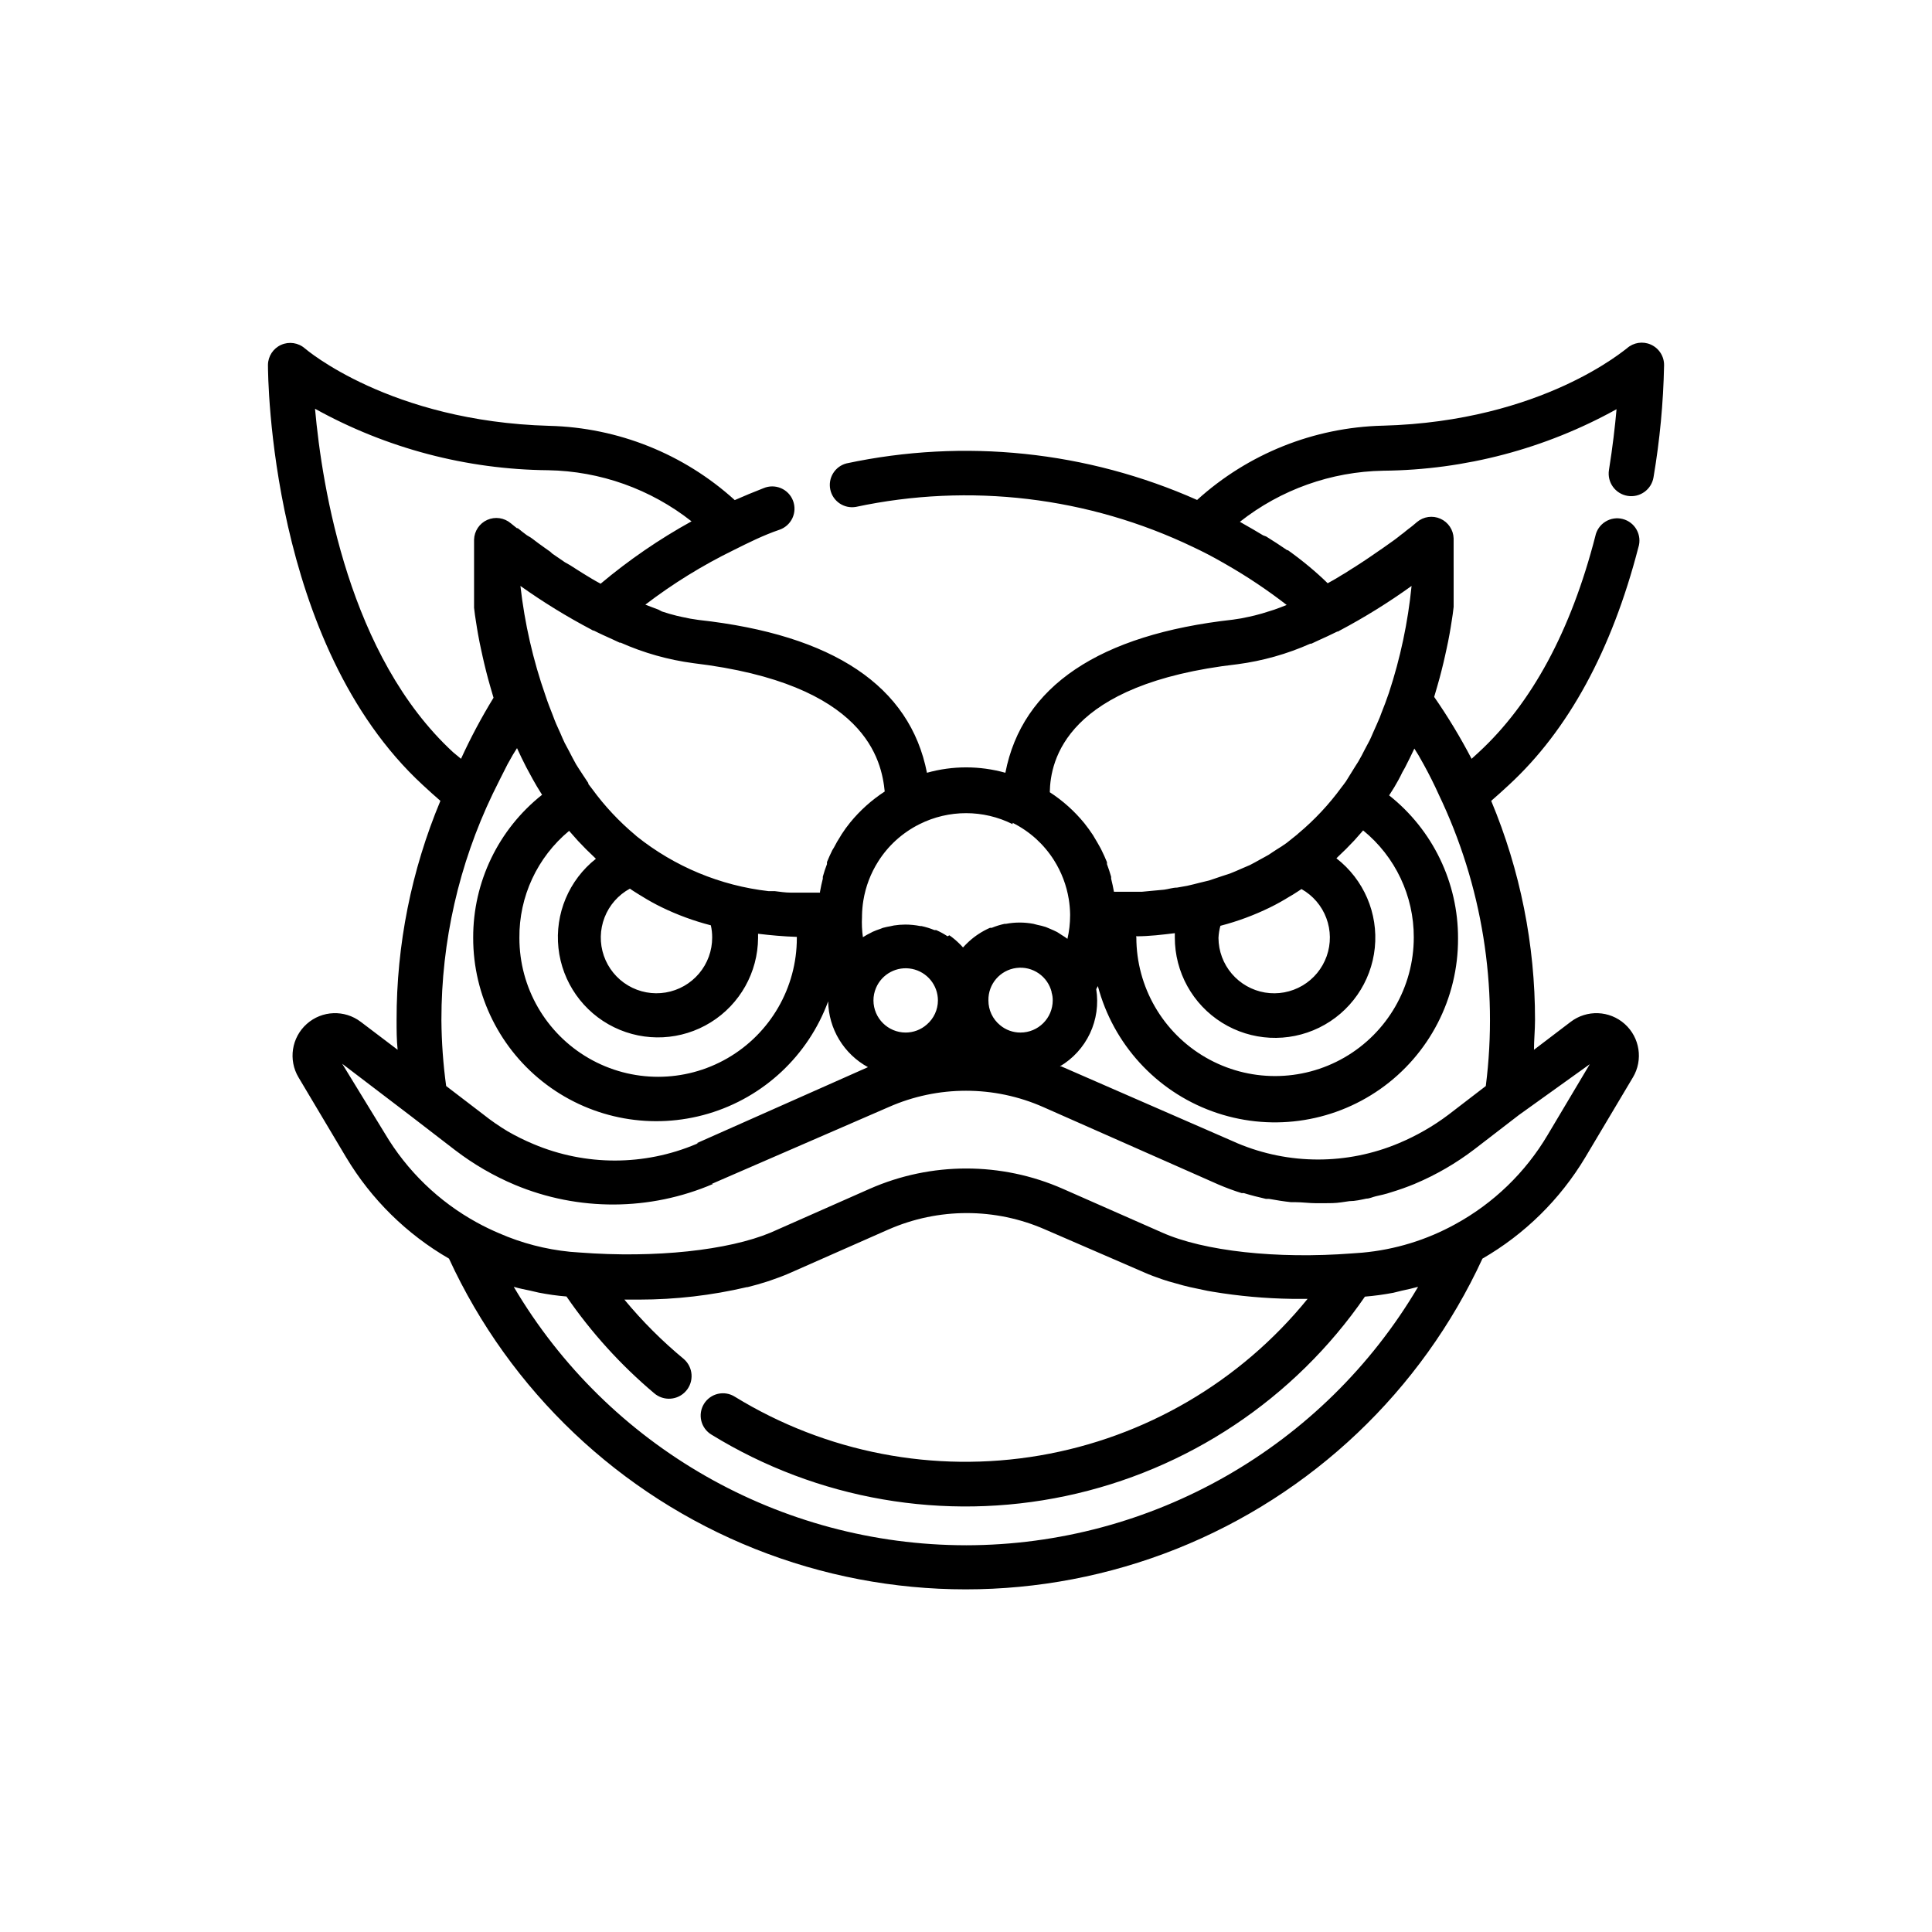 <?xml version="1.0" encoding="UTF-8"?>
<!-- Uploaded to: SVG Find, www.svgrepo.com, Generator: SVG Find Mixer Tools -->
<svg fill="#000000" width="800px" height="800px" version="1.1" viewBox="144 144 512 512" xmlns="http://www.w3.org/2000/svg">
 <path d="m581.49 235.32c-2.121-0.949-4.602-0.562-6.336 0.984-0.195 0-22.16 19.363-64.746 20.508l-0.004-0.004c-18.215 0.457-35.66 7.441-49.16 19.684-29.176-12.965-61.707-16.352-92.93-9.684-3.055 0.801-4.934 3.863-4.273 6.949 0.664 3.09 3.641 5.106 6.754 4.582 30.18-6.441 61.645-2.691 89.465 10.668 2.625 1.234 5.144 2.547 7.559 3.938l1.102 0.629c5.598 3.203 10.961 6.793 16.059 10.742-1.102 0.434-2.242 0.906-3.305 1.258l-1.258 0.395c-1.34 0.445-2.648 0.828-3.938 1.141l-1.379 0.316c-1.441 0.34-2.898 0.602-4.367 0.789-35.426 3.938-55.852 17.633-60.301 40.582v-0.004c-6.797-1.906-13.988-1.906-20.781 0-4.488-22.906-24.719-36.562-60.5-40.5-1.469-0.188-2.926-0.449-4.367-0.785l-1.418-0.316c-1.285-0.316-2.598-0.695-3.938-1.141l-0.98-0.512c-1.102-0.395-2.281-0.867-3.426-1.301 7.297-5.574 15.129-10.414 23.379-14.445 3.938-1.969 7.871-3.938 12.121-5.391h0.004c1.523-0.512 2.773-1.625 3.461-3.078 0.684-1.453 0.746-3.125 0.172-4.625-0.57-1.504-1.734-2.707-3.215-3.332-1.48-0.625-3.152-0.621-4.629 0.016-2.559 0.984-5.078 2.047-7.598 3.148-13.496-12.246-30.945-19.23-49.16-19.68-42.273-1.18-64.551-20.348-64.746-20.508h-0.004c-1.73-1.523-4.191-1.898-6.301-0.957-2.106 0.938-3.473 3.019-3.496 5.324 0 2.992 0.473 73.918 41.012 111.31 1.652 1.535 3.227 2.953 4.684 4.211v0.004c-7.691 18.402-11.641 38.152-11.609 58.094 0 2.637 0 5.234 0.277 7.871l-9.762-7.398h-0.004c-4.289-3.269-10.297-3.039-14.32 0.555-4.027 3.594-4.938 9.535-2.172 14.168l12.633 21.215h0.004c6.652 11.105 16.027 20.332 27.234 26.805 16.172 35.074 45.188 62.605 81.062 76.918 35.875 14.309 75.871 14.309 111.75 0 35.875-14.312 64.887-41.844 81.062-76.918 11.207-6.473 20.582-15.699 27.234-26.805l12.633-21.215h0.004c2.762-4.633 1.852-10.574-2.172-14.168-4.023-3.594-10.031-3.824-14.32-0.555l-9.723 7.398c0-2.598 0.277-5.234 0.277-7.871 0.027-19.941-3.922-39.691-11.613-58.094 1.457-1.258 3.031-2.676 4.684-4.211 15.742-14.523 27.277-35.699 34.32-62.977h0.004c0.492-1.547 0.324-3.227-0.461-4.648-0.781-1.418-2.117-2.453-3.688-2.859-1.57-0.406-3.238-0.148-4.613 0.715-1.375 0.859-2.336 2.25-2.656 3.84-6.453 25.074-16.848 44.32-30.938 57.309l-1.852 1.691h0.004c-2.957-5.672-6.269-11.156-9.918-16.41l0.277-0.945 0.551-1.891 0.629-2.242 0.473-1.812 0.551-2.242 0.395-1.73 0.473-2.164 0.355-1.691 0.395-2.086 0.277-1.613 0.316-2.008 0.234-1.535 0.234-1.891v-8.742-1.258l-0.004-1.102v-1.219-0.789-1.141-0.473-1.141-2.281-0.004c-0.066-2.266-1.426-4.297-3.5-5.219-2.074-0.926-4.492-0.578-6.223 0.891l-1.219 1.023-0.707 0.551-0.316 0.234-0.746 0.59-0.473 0.395-0.789 0.59-0.59 0.473-0.867 0.668-0.707 0.512-0.945 0.668-0.828 0.59-0.945 0.668-0.984 0.668-2.047 1.414-1.102 0.746-1.062 0.707-1.812 1.18-1.258 0.789-1.535 0.984-1.062 0.629-1.418 0.867-1.102 0.629-1.141 0.629c-3.07-3.004-6.586-5.93-10.547-8.766h-0.195c-1.836-1.258-3.688-2.465-5.551-3.621l-0.828-0.312c-1.73-1.062-3.465-2.047-5.195-3.031l-0.945-0.551c10.852-8.551 24.207-13.305 38.023-13.539 21.633-0.203 42.875-5.805 61.793-16.297-0.395 4.449-1.023 9.957-2.008 16.098-0.531 3.262 1.68 6.336 4.941 6.867 3.262 0.535 6.336-1.676 6.867-4.938 1.664-9.797 2.598-19.703 2.797-29.637 0.047-2.375-1.336-4.547-3.504-5.512zm-109.5 84.703c6.641-0.883 13.125-2.711 19.246-5.434h0.277l1.852-0.867c1.652-0.746 3.305-1.496 5.039-2.363h0.195l0.395-0.234-0.004 0.004c6.625-3.512 13.004-7.469 19.09-11.848-0.961 9.648-2.981 19.168-6.019 28.379-0.629 1.852-1.301 3.621-2.008 5.391l-0.395 1.062c-0.551 1.34-1.141 2.598-1.73 3.938-0.59 1.34-0.629 1.496-0.984 2.203-0.355 0.707-0.906 1.652-1.34 2.519-0.434 0.867-1.062 2.086-1.652 3.07l-0.828 1.301c-0.789 1.301-1.613 2.637-2.441 3.938-0.355 0.551-0.789 1.023-1.18 1.574v-0.004c-3.293 4.516-7.125 8.613-11.414 12.203l-0.395 0.355-1.969 1.574-0.789 0.629c-0.867 0.629-1.73 1.18-2.637 1.73s-1.379 0.945-2.086 1.379c-0.707 0.434-1.535 0.828-2.281 1.258-0.746 0.434-1.77 0.984-2.676 1.457l-2.203 0.945c-1.023 0.434-2.008 0.906-3.07 1.301l-2.281 0.746c-1.102 0.355-2.164 0.746-3.266 1.102l-2.441 0.59c-1.141 0.277-2.242 0.59-3.387 0.828l-2.676 0.473c-1.141 0-2.242 0.395-3.426 0.551l-2.992 0.277-2.914 0.277h-7.402l0.008-0.004c-0.211-1.18-0.461-2.336-0.746-3.465v-0.512c-0.316-1.141-0.707-2.242-1.102-3.344v-0.512c-0.434-1.062-0.906-2.125-1.418-3.148l-0.277-0.551c-0.551-1.023-1.141-2.008-1.73-2.992l-0.277-0.473c-0.707-1.074-1.469-2.125-2.281-3.148l-0.004-0.004c-2.609-3.199-5.703-5.977-9.168-8.227 0.156-8.422 4.172-28.73 49.789-33.926zm-157.79 61.559c1.656 1.031 3.363 1.977 5.113 2.832 4.184 2.035 8.562 3.644 13.07 4.805 0.238 1.059 0.355 2.141 0.352 3.227 0.008 3.492-1.227 6.875-3.481 9.543s-5.383 4.453-8.828 5.031c-3.445 0.582-6.984-0.078-9.988-1.863-3-1.785-5.273-4.574-6.414-7.875-1.141-3.305-1.07-6.902 0.195-10.16 1.262-3.254 3.641-5.957 6.711-7.625 0.746 0.551 1.574 1.023 2.363 1.535zm-19.367-17.398 0.195 0.234 2.164 2.441 2.125 2.203 2.242 2.164 0.359 0.359c-7.156 5.652-10.902 14.586-9.922 23.652 0.977 9.066 6.543 16.996 14.738 20.996 8.195 4 17.871 3.512 25.617-1.297 7.75-4.805 12.488-13.254 12.547-22.375v-1.102c3.305 0.395 6.691 0.707 10.273 0.828v0.316-0.004c0 13.137-7.008 25.27-18.383 31.84-11.375 6.566-25.387 6.566-36.762 0-11.375-6.57-18.379-18.703-18.379-31.84-0.117-10.977 4.731-21.418 13.184-28.418zm127.84 42.785c0.219 0.699 0.324 1.43 0.312 2.164-0.02 4.703-3.84 8.504-8.539 8.504-1.988 0.012-3.914-0.688-5.434-1.969-1.953-1.605-3.078-4.004-3.07-6.535-0.094-4.344 3.102-8.059 7.41-8.613 4.309-0.559 8.344 2.227 9.359 6.449zm-33.062 8.543c-1.543 1.367-3.531 2.121-5.59 2.125-4.703 0-8.52-3.801-8.543-8.504-0.004-1.137 0.223-2.262 0.668-3.305 1.578-3.746 5.578-5.863 9.559-5.059 3.984 0.801 6.852 4.301 6.856 8.363-0.008 2.457-1.086 4.785-2.949 6.379zm77.855-26.176h-0.004c4.508-1.172 8.887-2.793 13.07-4.84 1.75-0.859 3.457-1.805 5.113-2.836l0.945-0.551c0.789-0.512 1.574-0.984 2.32-1.496h0.004c3.027 1.707 5.356 4.422 6.574 7.676 1.223 3.254 1.258 6.832 0.098 10.105-1.16 3.277-3.434 6.039-6.43 7.801-2.992 1.762-6.512 2.41-9.938 1.836-3.426-0.578-6.539-2.348-8.789-4.992-2.254-2.644-3.5-6-3.519-9.477 0.051-1.09 0.223-2.172 0.512-3.227zm-22.398 2.793c3.582 0 6.965-0.434 10.273-0.828v1.141 0.004c-0.012 9.176 4.711 17.707 12.492 22.57 7.781 4.859 17.523 5.359 25.762 1.324 8.242-4.035 13.816-12.039 14.746-21.168 0.93-9.129-2.918-18.09-10.176-23.707l0.434-0.434 2.125-2.047 2.203-2.281 2.086-2.363 0.234-0.277v0.004c8.523 6.938 13.453 17.352 13.422 28.34 0 13.133-7.004 25.27-18.379 31.836-11.375 6.566-25.391 6.566-36.762 0-11.375-6.566-18.383-18.703-18.383-31.836zm-32.707-30.07c2.254 1.129 4.348 2.559 6.219 4.25 1.816 1.66 3.406 3.551 4.723 5.629 1.996 3.148 3.336 6.672 3.934 10.352 0.211 1.305 0.332 2.617 0.355 3.938v0.395c-0.004 2.078-0.238 4.152-0.707 6.18-0.512-0.395-1.023-0.707-1.535-1.023-0.512-0.316-0.789-0.551-1.219-0.789-0.434-0.234-1.18-0.551-1.812-0.828l-1.219-0.512-0.004 0.004c-0.711-0.227-1.434-0.41-2.164-0.551l-1.062-0.277c-2.406-0.453-4.875-0.453-7.281 0h-0.355c-1.168 0.25-2.316 0.605-3.422 1.062h-0.473c-1.055 0.465-2.07 1.016-3.031 1.652l-0.473 0.316c-0.926 0.648-1.793 1.371-2.598 2.164l-0.395 0.395-0.629 0.668-0.629-0.668-0.395-0.395c-0.805-0.793-1.672-1.516-2.598-2.164l-0.473 0.273c-0.961-0.637-1.973-1.188-3.031-1.652h-0.473c-1.105-0.453-2.25-0.812-3.422-1.062h-0.316c-1.297-0.258-2.613-0.391-3.934-0.395-1.016 0.004-2.031 0.082-3.031 0.238l-0.906 0.195c-0.676 0.113-1.348 0.258-2.008 0.434l-0.707 0.277c-0.695 0.223-1.379 0.488-2.047 0.785l-0.355 0.195c-0.758 0.363-1.496 0.77-2.203 1.223-0.258-1.785-0.336-3.594-0.238-5.394v-0.395 0 0.004c0.027-1.32 0.145-2.637 0.355-3.938 0.598-3.68 1.938-7.203 3.938-10.352 1.312-2.078 2.902-3.973 4.723-5.629 1.871-1.691 3.961-3.121 6.219-4.25 7.766-3.891 16.91-3.891 24.68 0zm-33.891-8.305c-3.465 2.25-6.559 5.027-9.172 8.227-0.812 0.996-1.574 2.047-2.281 3.148l-0.277 0.473c-0.629 0.984-1.219 1.969-1.73 2.992l-0.434 0.707c-0.512 1.023-0.984 2.086-1.418 3.148v0.551c-0.434 1.102-0.789 2.203-1.102 3.344v0.512c-0.289 1.129-0.539 2.281-0.746 3.465v0.234h-7.797c-1.418 0-2.832-0.234-4.211-0.395h-1.613v0.004c-12.781-1.457-24.898-6.492-34.949-14.523l-0.395-0.355c-4.289-3.586-8.121-7.684-11.414-12.199l-1.023-1.34v-0.234c-0.906-1.301-1.77-2.715-2.598-3.938l-0.668-1.062c-0.629-1.102-1.219-2.281-1.812-3.426-0.59-1.141-0.789-1.418-1.18-2.203-0.395-0.789-0.746-1.652-1.102-2.481-0.355-0.828-1.102-2.363-1.574-3.582l-0.473-1.258c-0.668-1.691-1.34-3.387-1.93-5.195-3.305-9.414-5.535-19.172-6.652-29.086 6.004 4.273 12.293 8.137 18.812 11.57l0.395 0.234h0.195c1.691 0.867 3.387 1.613 5.039 2.363l1.852 0.867h0.277-0.004c6.125 2.719 12.605 4.547 19.25 5.43 45.895 5.473 49.906 25.781 50.734 34.086zm-114.38-10.391c-27.551-25.387-34.715-69.98-36.605-91.039 18.918 10.492 40.16 16.094 61.793 16.293 13.801 0.242 27.141 5 37.984 13.543-8.547 4.715-16.613 10.254-24.09 16.531l-1.219-0.668-1.023-0.59-1.496-0.906-1.023-0.629-1.379-0.867-1.969-1.258-1.336-0.75-1.258-0.867-0.867-0.59-1.258-0.867-0.555-0.512-1.18-0.828-0.707-0.512-1.102-0.789-0.629-0.473-0.984-0.746-0.551-0.395-0.988-0.586-0.473-0.355-0.828-0.629-0.43-0.355-0.707-0.551h-0.234l-0.59-0.473-1.023-0.828h-0.004c-1.73-1.465-4.148-1.812-6.223-0.891-2.074 0.922-3.434 2.953-3.5 5.223v2.281 1.141 0.473 1.141 0.789 1.219 1.023 1.258 8.742l0.234 1.891 0.234 1.535 0.316 2.008 0.277 1.613 0.395 2.086 0.355 1.691 0.473 2.164 0.395 1.73 0.551 2.242 0.473 1.812 0.629 2.242 0.551 1.891 0.277 0.945h-0.004c-3.195 5.215-6.074 10.617-8.617 16.176zm-3.109 70.848c-0.012-20.695 4.629-41.129 13.578-59.789 1.285-2.625 2.598-5.246 3.938-7.871l1.418-2.519 1.102-1.77c0.762 1.68 1.574 3.359 2.441 5.039l0.746 1.379c0.668 1.258 1.34 2.481 2.086 3.738l1.141 1.852 0.234 0.355v-0.004c-11.578 9.164-18.312 23.137-18.262 37.902-0.023 15.324 7.191 29.758 19.461 38.934 12.27 9.18 28.152 12.023 42.844 7.672 14.695-4.348 26.469-15.379 31.766-29.758 0.059 3.578 1.066 7.078 2.918 10.141 1.852 3.066 4.488 5.582 7.629 7.297l-45.383 20.152h0.395l-0.551 0.234c-13.777 5.816-29.32 5.816-43.098 0-2.352-0.984-4.641-2.113-6.852-3.387-2.231-1.34-4.375-2.824-6.414-4.445l-9.879-7.559c-0.789-5.777-1.211-11.602-1.258-17.438zm139.02 139.3c-49.25-0.031-94.824-26.07-119.85-68.488 1.457 0.434 2.914 0.707 4.41 1.023l2.203 0.512c2.441 0.473 4.879 0.828 7.359 1.023 6.559 9.543 14.371 18.16 23.223 25.625 2.5 2.172 6.289 1.91 8.461-0.59 2.172-2.5 1.91-6.289-0.59-8.465-5.734-4.738-11.004-10.012-15.746-15.742h3.938c9.605-0.004 19.184-1.113 28.535-3.309h0.195c1.785-0.445 3.488-0.93 5.117-1.457l0.945-0.316c1.73-0.59 3.426-1.219 4.961-1.891l26.293-11.609v0.004c13.23-5.805 28.293-5.805 41.523 0l26.254 11.375c1.496 0.668 3.109 1.258 4.84 1.852l1.613 0.512 3.938 1.102 1.77 0.434 4.644 0.984 1.34 0.234c6.949 1.156 13.977 1.789 21.02 1.887h4.133c-17.855 21.988-43.09 36.742-71.008 41.512-27.922 4.773-56.621-0.762-80.766-15.57-1.332-0.848-2.945-1.125-4.484-0.773-1.535 0.352-2.867 1.305-3.699 2.644-0.832 1.344-1.09 2.961-0.723 4.492 0.371 1.535 1.336 2.856 2.688 3.672 28.055 17.25 61.664 23.074 93.887 16.27 32.227-6.801 60.609-25.715 79.297-52.836 2.523-0.211 5.031-0.551 7.519-1.023l2.242-0.551c1.457-0.316 2.914-0.629 4.328-1.023h0.004c-25.023 42.406-70.578 68.445-119.81 68.488zm165.31-127.49-11.18 18.773c-5.879 9.926-14.324 18.082-24.441 23.617-7.613 4.203-16.02 6.777-24.68 7.559l-2.676 0.195c-19.918 1.535-39.359-0.59-50.422-5.551l-26.254-11.57c-16.301-7.172-34.863-7.172-51.168 0l-26.254 11.609c-11.215 4.684-30.543 6.812-50.574 5.277l-2.637-0.195-0.004-0.004c-6.445-0.641-12.754-2.289-18.695-4.879-2.027-0.859-4.012-1.816-5.941-2.875-10.105-5.539-18.535-13.695-24.406-23.617l-11.293-18.457 18.184 13.855 11.809 9.094v-0.004c4.84 3.699 10.129 6.769 15.742 9.133 16.836 7.051 35.812 6.965 52.586-0.238h-0.395l0.551-0.234 46.328-20.113c13.059-5.781 27.953-5.781 41.012 0l45.578 20.152 0.707 0.316h0.004c2.043 0.883 4.133 1.656 6.258 2.32h0.59c1.93 0.59 3.938 1.102 5.863 1.535h0.828c1.93 0.355 3.938 0.668 5.785 0.867h1.102c1.852 0 3.738 0.277 5.59 0.277h2.086c1.535 0 3.031 0 4.566-0.234l2.164-0.316c1.496 0 2.992-0.355 4.488-0.668 0.828 0 1.652-0.434 2.519-0.629 0.867-0.195 2.715-0.59 3.938-1.023 2.18-0.656 4.316-1.418 6.414-2.281v-0.008c5.613-2.363 10.902-5.434 15.742-9.129l11.809-9.094zm-37.395 13.344c-2.031 1.539-4.164 2.945-6.375 4.211-2.211 1.273-4.496 2.402-6.848 3.387-13.68 5.762-29.105 5.762-42.785 0l-0.707-0.316-45.934-20.035h-0.395c3.477-2.047 6.258-5.094 7.981-8.746 1.719-3.648 2.297-7.734 1.66-11.719l0.434-0.828c4.062 15.352 15.375 27.746 30.293 33.184 14.918 5.441 31.555 3.238 44.543-5.894 12.988-9.133 20.688-24.047 20.613-39.926 0.047-14.766-6.684-28.738-18.262-37.902l0.234-0.355 1.141-1.812c0.746-1.258 1.457-2.519 2.125-3.938l0.707-1.258c0.867-1.68 1.691-3.359 2.481-5.039l1.102 1.77 1.418 2.519c1.441 2.625 2.754 5.246 3.938 7.871v0.008c11.512 24.016 15.844 50.844 12.477 77.262z"/>
</svg>